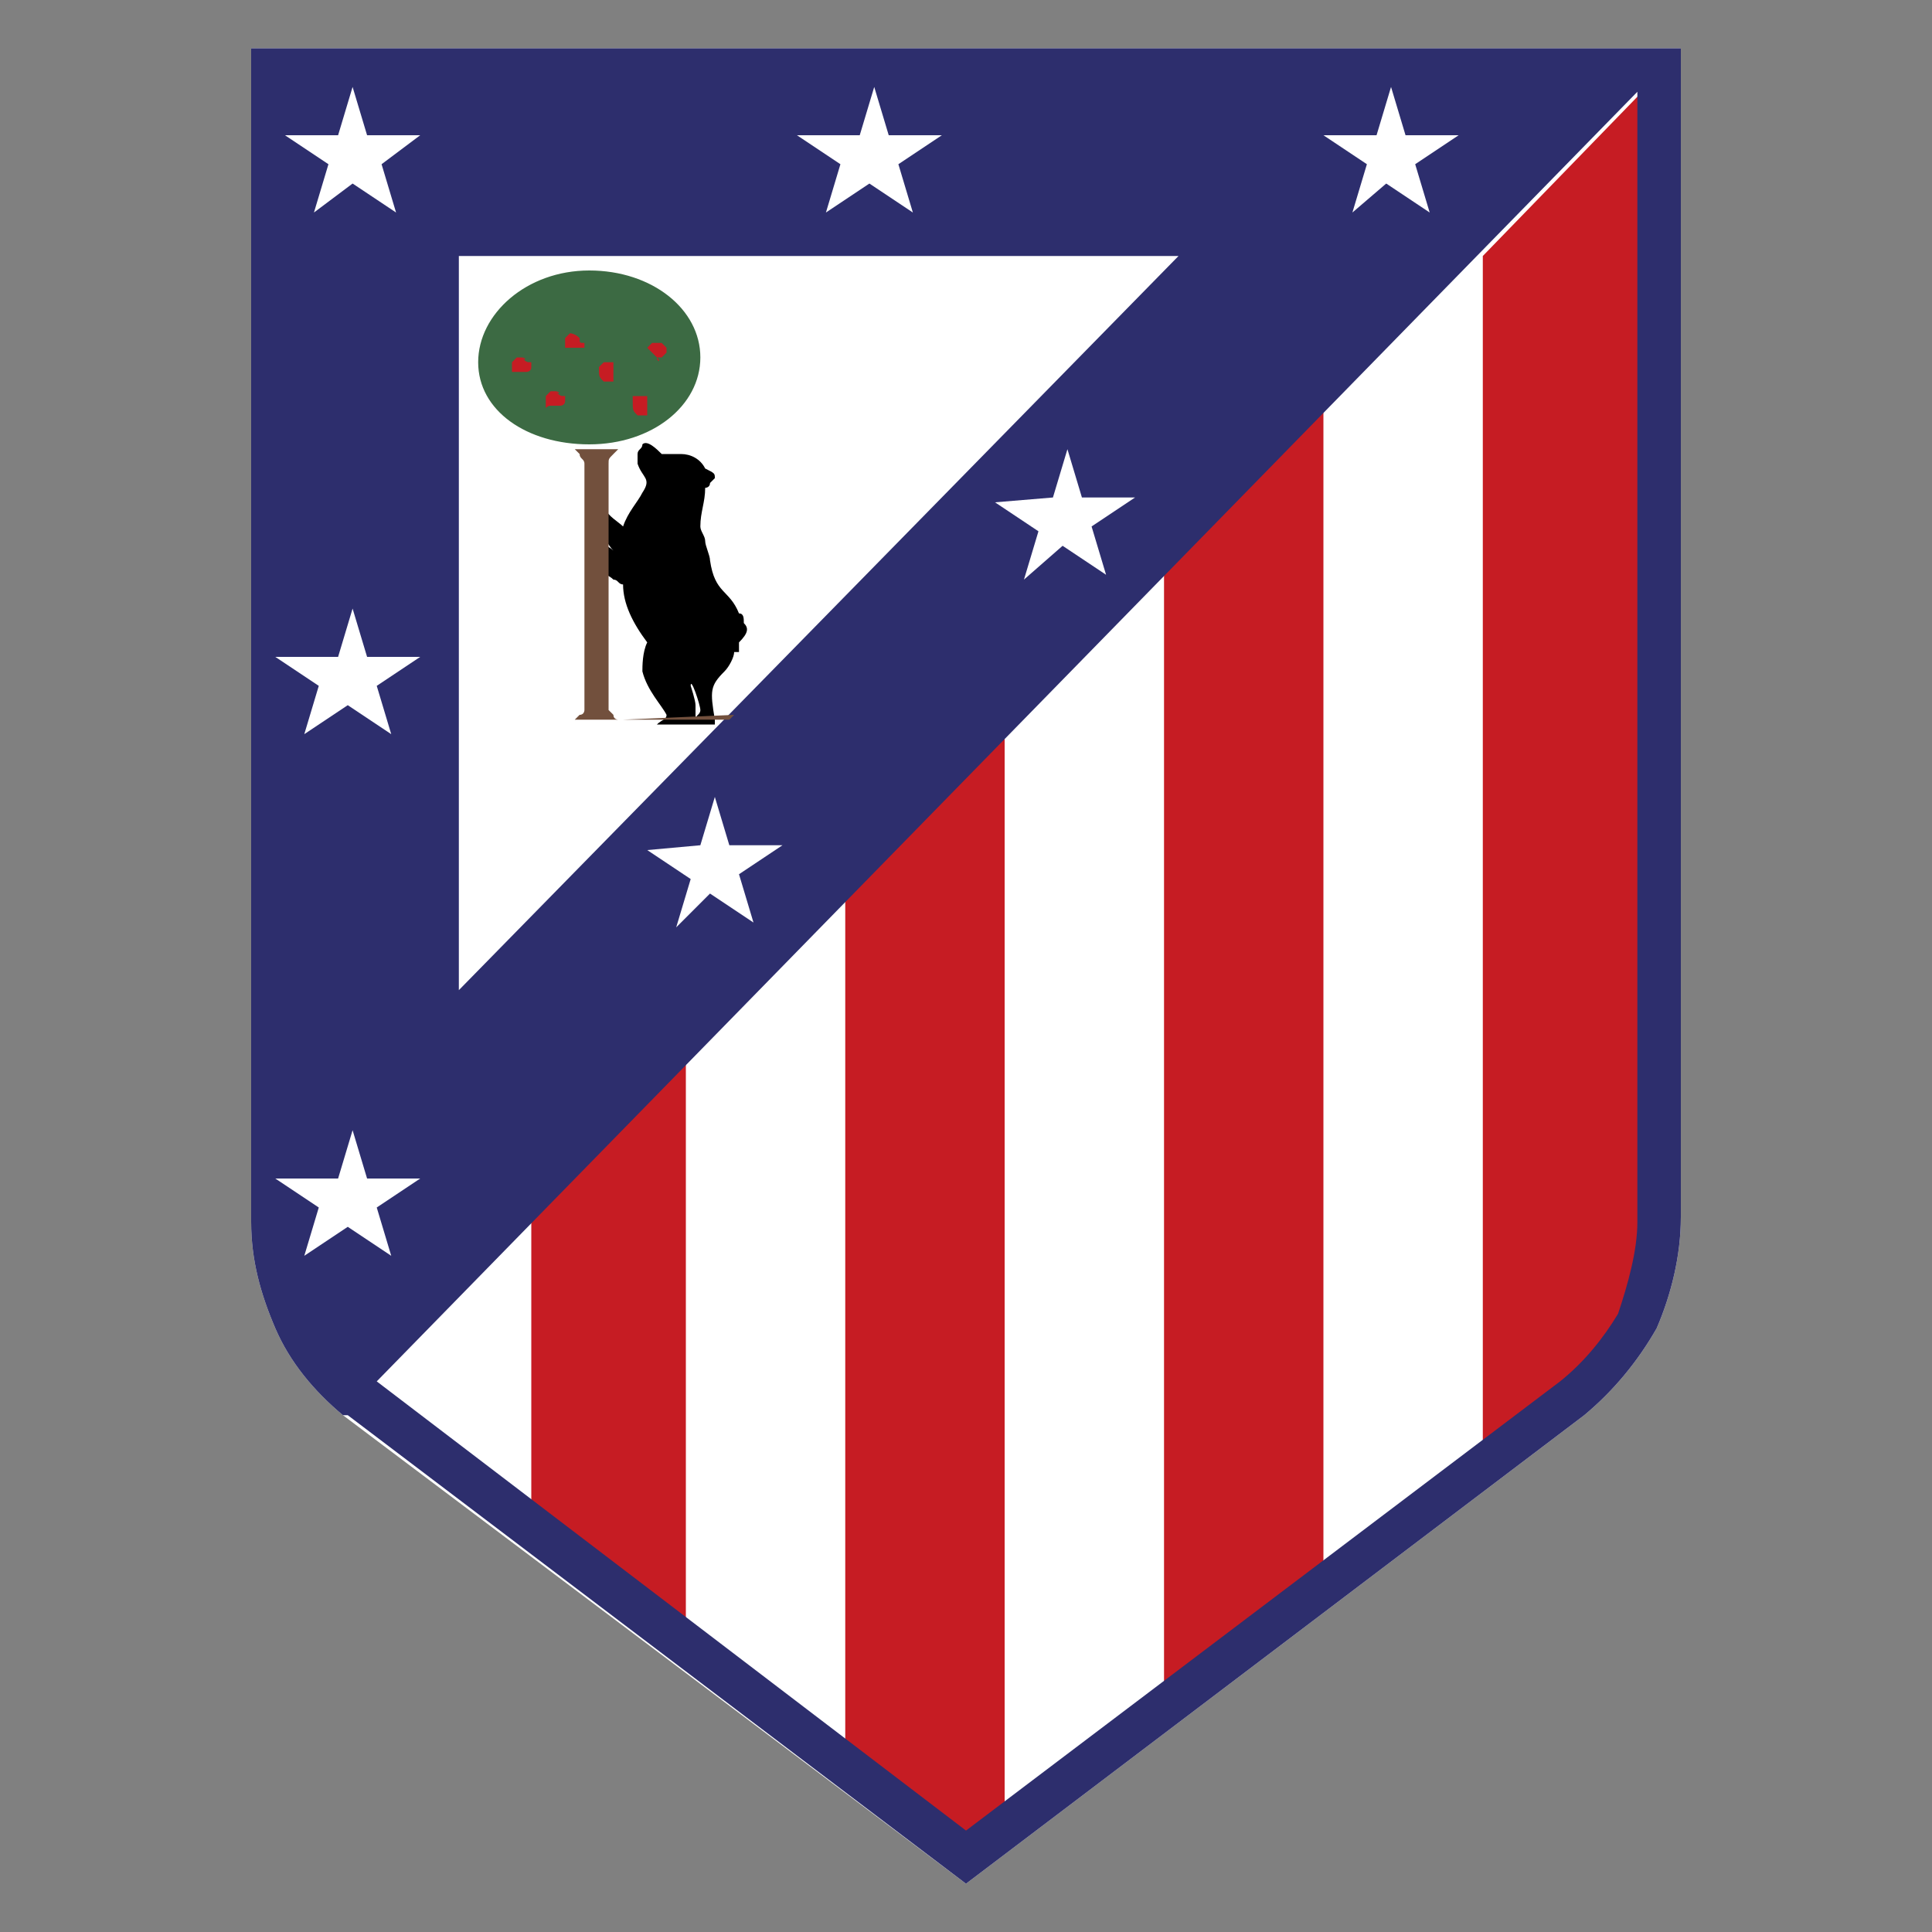 <?xml version="1.0" encoding="utf-8"?>
<!-- Generator: Adobe Illustrator 27.0.0, SVG Export Plug-In . SVG Version: 6.00 Build 0)  -->
<svg version="1.1" id="Estrellas" xmlns="http://www.w3.org/2000/svg" xmlns:xlink="http://www.w3.org/1999/xlink" x="0px" y="0px"
	 viewBox="0 0 40 40" style="enable-background:new 0 0 40 40;" xml:space="preserve">
<rect x="0" y="0" width="40" height="40" fill="#808080" stroke="none"/>
<style type="text/css">
	.st0{clip-path:url(#SVGID_00000161599384632131441260000000898706240266021543_);}
	.st1{fill:#FFFFFF;}
	.st2{fill:#C61C23;}
	.st3{fill:#2D2E6D;}
	.st4{fill:#72503D;}
	.st5{fill:#3C6A43;}
</style>
<g>
	<g>
		<defs>
			<rect id="SVGID_1_" x="5.2" y="1" width="29.6" height="38"/>
		</defs>
		<clipPath id="SVGID_00000047752724274706857110000004632989585698541456_">
			<use xlink:href="#SVGID_1_"  style="overflow:visible;"/>
		</clipPath>
		<g style="clip-path:url(#SVGID_00000047752724274706857110000004632989585698541456_);">
			<path class="st1" d="M34.8,1H5.2l0,24.3c0,0.8,0.2,1.5,0.5,2.2c0.3,0.7,0.8,1.3,1.4,1.8l0,0L20,39l12.8-9.7
				c0.6-0.5,1.1-1.1,1.5-1.8c0.3-0.7,0.5-1.5,0.5-2.3L34.8,1z"/>
			<path class="st2" d="M27.4,8.5l-3.3,3.4v23l3.3-2.5V8.5z"/>
			<path class="st2" d="M30.7,29.9l1.6-1.2c1-0.8,1.7-2,1.7-3.2l0-23.6l-3.3,3.4V29.9z"/>
			<path class="st2" d="M14.2,33.6V22L11,25.3v5.8L14.2,33.6z"/>
			<path class="st2" d="M20.8,37.4V15.2l-3.3,3.4v17.5L20,38L20.8,37.4z"/>
			<path class="st3" d="M34.8,1H5.2l0,24.3c0,0.8,0.2,1.5,0.5,2.2c0.3,0.7,0.8,1.3,1.4,1.8c0,0,0,0,0.1,0l0,0L20,39l12.8-9.7
				c0.6-0.5,1.1-1.1,1.5-1.8c0.3-0.7,0.5-1.5,0.5-2.3L34.8,1z M24.4,5.3L9.5,20.5l0-15.2L24.4,5.3z M32.3,28.6L20,37.9L7.8,28.6
				L33.9,1.9l0,23.4c0,0.6-0.2,1.3-0.4,1.9C33.2,27.7,32.8,28.2,32.3,28.6z"/>
			<path class="st1" d="M7,2.8l0.3-1l0.3,1l1.1,0L7.9,3.4l0.3,1L7.3,3.8L6.5,4.4l0.3-1L5.9,2.8L7,2.8z"/>
			<path class="st1" d="M17.8,2.8l0.3-1l0.3,1h1.1l-0.9,0.6l0.3,1l-0.9-0.6l-0.9,0.6l0.3-1l-0.9-0.6L17.8,2.8z"/>
			<path class="st1" d="M7,24.4l0.3-1l0.3,1h1.1l-0.9,0.6l0.3,1l-0.9-0.6l-0.9,0.6l0.3-1l-0.9-0.6L7,24.4z"/>
			<path class="st1" d="M7,13.6l0.3-1l0.3,1l1.1,0l-0.9,0.6l0.3,1l-0.9-0.6l-0.9,0.6l0.3-1l-0.9-0.6H7z"/>
			<path class="st1" d="M14.5,17.5l0.3-1l0.3,1h1.1l-0.9,0.6l0.3,1l-0.9-0.6L14,19.2l0.3-1l-0.9-0.6L14.5,17.5z"/>
			<path class="st1" d="M21.8,10.3l0.3-1l0.3,1l1.1,0l-0.9,0.6l0.3,1l-0.9-0.6L21.2,12l0.3-1l-0.9-0.6L21.8,10.3z"/>
			<path class="st1" d="M28.5,2.8l0.3-1l0.3,1l1.1,0l-0.9,0.6l0.3,1l-0.9-0.6L28,4.4l0.3-1l-0.9-0.6L28.5,2.8z"/>
			<path d="M15.4,12.9c0-0.1,0-0.2-0.1-0.2c-0.2-0.5-0.5-0.4-0.6-1.1c0-0.1-0.1-0.3-0.1-0.4c0-0.1-0.1-0.2-0.1-0.3
				c0-0.3,0.1-0.5,0.1-0.8c0,0,0,0,0,0c0,0,0.1,0,0.1-0.1c0,0,0.1-0.1,0.1-0.1c0-0.1,0-0.1-0.2-0.2l0,0c-0.1-0.2-0.3-0.3-0.5-0.3
				c-0.1,0-0.1,0-0.2,0c-0.1,0-0.1,0-0.2,0c-0.1-0.1-0.3-0.3-0.4-0.2c0,0.1-0.1,0.1-0.1,0.2c0,0.1,0,0.2,0,0.2
				c0.1,0.3,0.3,0.3,0.1,0.6c-0.1,0.2-0.3,0.4-0.4,0.7c-0.1-0.1-0.3-0.2-0.4-0.4c0-0.1-0.1-0.2-0.1-0.3V11c0.1,0.1,0.2,0.3,0.3,0.4
				c-0.1-0.1-0.2-0.1-0.3-0.2v0.6c0.1,0.1,0.2,0.1,0.3,0.2c0.1,0,0.1,0.1,0.2,0.1c0,0.4,0.2,0.8,0.5,1.2c-0.1,0.2-0.1,0.5-0.1,0.6
				c0.1,0.4,0.4,0.7,0.5,0.9c0,0.1-0.1,0.1-0.2,0.2l0,0l1.2,0l0,0c0,0,0-0.1,0-0.1c-0.1-0.6-0.1-0.7,0.2-1c0.1-0.1,0.2-0.3,0.2-0.4
				c0,0,0,0,0.1,0c0,0,0,0,0,0c0,0,0,0,0-0.1c0,0,0,0,0-0.1C15.5,13.1,15.5,13,15.4,12.9z M14.5,14.7c0,0.1-0.1,0.1-0.1,0.2
				c0-0.1,0-0.2,0-0.3c0-0.1-0.1-0.4-0.1-0.4C14.3,14,14.5,14.6,14.5,14.7z"/>
			<path class="st4" d="M12.9,14.9c-0.1,0-0.1,0-0.1,0c0,0-0.1,0-0.1-0.1c0,0-0.1-0.1-0.1-0.1c0,0,0-0.1,0-0.1v-5
				c0-0.1,0-0.1,0.1-0.2l0.1-0.1c-0.3,0-0.6,0-0.9,0l0.1,0.1c0,0.1,0.1,0.1,0.1,0.2v5c0,0.1,0,0.1,0,0.1c0,0,0,0.1-0.1,0.1
				c0,0-0.1,0.1-0.1,0.1c0,0-0.1,0-0.1,0l-1.1,0c0,0,0,0,0,0c0,0,0,0,0,0c0,0,0,0,0,0c0,0,0,0,0,0l4.4,0l0.1-0.1L12.9,14.9z"/>
			<path class="st5" d="M12.2,9.2c1.3,0,2.3-0.8,2.3-1.8s-1-1.8-2.3-1.8S9.9,6.5,9.9,7.5S10.9,9.2,12.2,9.2z"/>
			<path class="st2" d="M11.5,8.1C11.5,8.1,11.5,8.1,11.5,8.1c-0.1,0-0.1,0-0.1,0c0,0-0.1,0.1-0.1,0.1c0,0,0,0.1,0,0.1
				c0,0,0,0,0,0.1s0,0,0.1,0c0,0,0,0,0.1,0c0,0,0,0,0.1,0c0,0,0.1,0,0.1-0.1c0,0,0-0.1,0-0.1C11.6,8.2,11.6,8.2,11.5,8.1
				C11.6,8.2,11.6,8.1,11.5,8.1z"/>
			<path class="st2" d="M12.5,7.9C12.5,7.9,12.5,8,12.5,7.9c0.1,0,0.1,0,0.1,0c0,0,0,0,0.1,0c0,0,0,0,0-0.1c0,0,0,0,0-0.1
				c0,0,0,0,0-0.1c0,0,0,0,0-0.1c0,0,0,0-0.1,0c0,0-0.1,0-0.1,0c0,0-0.1,0.1-0.1,0.1C12.4,7.8,12.4,7.8,12.5,7.9
				C12.4,7.9,12.4,7.9,12.5,7.9C12.5,7.9,12.5,7.9,12.5,7.9z"/>
			<path class="st2" d="M13.6,7.4C13.6,7.5,13.7,7.5,13.6,7.4c0.1,0,0.1,0,0.1,0c0,0,0.1-0.1,0.1-0.1c0,0,0-0.1,0-0.1
				c0,0-0.1-0.1-0.1-0.1c0,0,0,0-0.1,0s0,0-0.1,0c0,0-0.1,0.1-0.1,0.1C13.5,7.3,13.5,7.3,13.6,7.4C13.5,7.4,13.5,7.4,13.6,7.4
				C13.6,7.4,13.6,7.4,13.6,7.4z"/>
			<path class="st2" d="M10.8,7.4C10.8,7.4,10.8,7.4,10.8,7.4c-0.1,0-0.1,0-0.1,0c0,0-0.1,0.1-0.1,0.1c0,0,0,0.1,0,0.1
				c0,0,0,0,0,0.1c0,0,0,0,0.1,0c0,0,0,0,0.1,0c0,0,0,0,0.1,0c0,0,0.1,0,0.1-0.1c0,0,0-0.1,0-0.1C10.9,7.5,10.9,7.5,10.8,7.4
				C10.9,7.5,10.9,7.4,10.8,7.4z"/>
			<path class="st2" d="M12,7C12,7,12,7,12,7C12,7,12,6.9,12,7c-0.1-0.1-0.2-0.1-0.2-0.1c0,0-0.1,0.1-0.1,0.1c0,0,0,0.1,0,0.1
				c0,0,0,0,0,0.1c0,0,0,0,0.1,0c0,0,0,0,0.1,0c0,0,0,0,0.1,0c0,0,0,0,0.1,0c0,0,0,0,0-0.1C12,7.1,12,7.1,12,7C12,7.1,12,7,12,7z"/>
			<path class="st2" d="M13.2,8.6C13.2,8.6,13.2,8.6,13.2,8.6c0.1,0,0.1,0,0.1,0c0,0,0,0,0.1,0c0,0,0,0,0-0.1c0,0,0,0,0-0.1
				c0,0,0,0,0-0.1c0,0,0,0,0-0.1c0,0,0,0-0.1,0c0,0-0.1,0-0.1,0c0,0-0.1,0-0.1,0c0,0,0,0.1,0,0.1C13.1,8.5,13.1,8.5,13.2,8.6
				C13.1,8.6,13.1,8.6,13.2,8.6C13.2,8.6,13.2,8.6,13.2,8.6z"/>
		</g>
	</g>
</g>
</svg>

